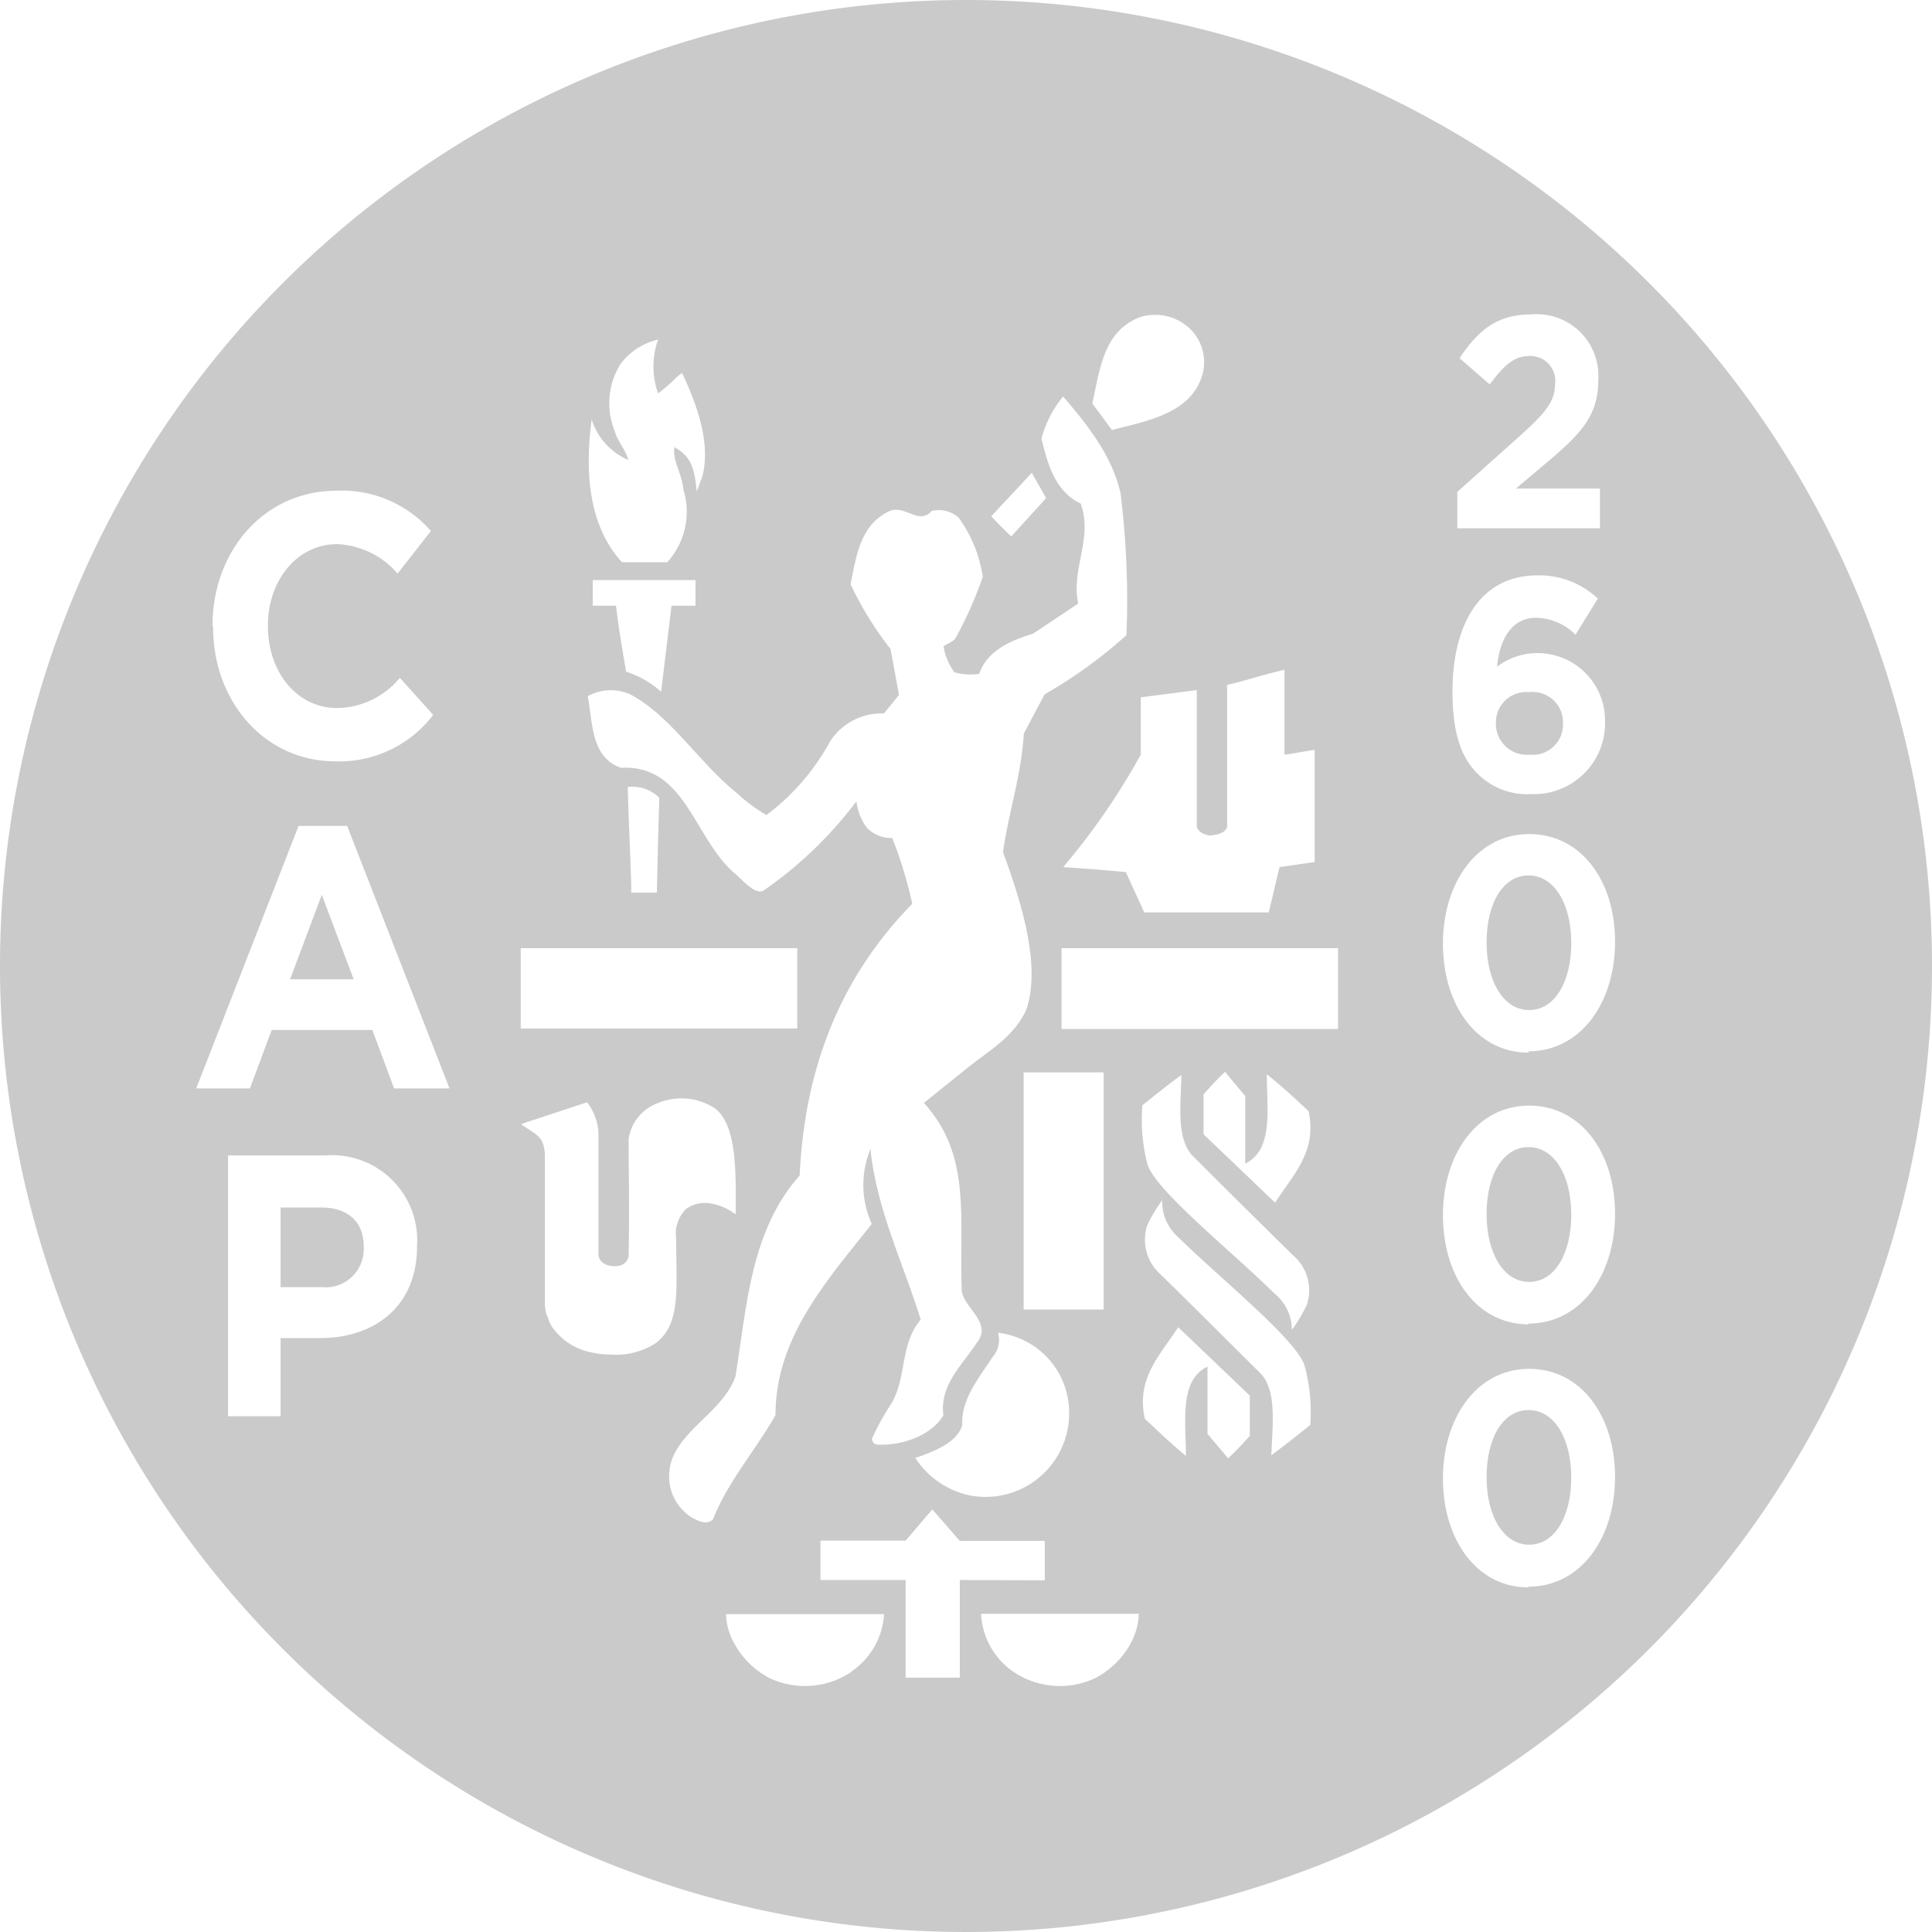 <svg id="Calque_1" data-name="Calque 1" xmlns="http://www.w3.org/2000/svg" viewBox="0 0 128 128"><defs><style>.cls-1{fill:#cacaca;}</style></defs><path class="cls-1" d="M101.27,93.42c-1.7,0-2.78,1.86-2.78,4.44s1.12,4.48,2.82,4.48,2.79-1.88,2.79-4.44S103,93.42,101.27,93.42Z"/><path class="cls-1" d="M101.27,76c-1.7,0-2.78,1.86-2.78,4.44s1.12,4.49,2.82,4.49,2.79-1.88,2.79-4.45S103,76,101.27,76Z"/><path class="cls-1" d="M21.28,80H18.59v5.28h2.76a2.53,2.53,0,0,0,2.75-2.61V82.6C24.1,80.9,23,80,21.28,80Z"/><path class="cls-1" d="M101.35,50a2,2,0,0,0,2.2-2.08,2,2,0,0,0-2.24-2.06,2,2,0,0,0-2.2,2A2.05,2.05,0,0,0,101.35,50Z"/><polygon class="cls-1" points="19.22 64.88 23.43 64.88 21.32 59.28 19.22 64.88"/><path class="cls-1" d="M101.27,58c-1.7,0-2.78,1.86-2.78,4.44s1.12,4.48,2.82,4.48,2.79-1.88,2.79-4.44S103,58,101.27,58Z"/><path class="cls-1" d="M64,0a64,64,0,1,0,64,64A64,64,0,0,0,64,0ZM96.55,32.59l4.27-3.82c1.59-1.44,2.21-2.2,2.21-3.36a1.64,1.64,0,0,0-1.72-1.82c-1,0-1.66.6-2.61,1.88l-2-1.74c1.26-1.88,2.49-2.9,4.78-2.9a4.08,4.08,0,0,1,4.41,4.34c0,2.34-1.1,3.52-3.37,5.44l-2.09,1.76H106V35H96.55Zm5.31,5.53a5.63,5.63,0,0,1,4,1.54l-1.48,2.39a3.77,3.77,0,0,0-2.62-1.12c-1.59,0-2.4,1.4-2.58,3.24a4.47,4.47,0,0,1,7.16,3.58,4.71,4.71,0,0,1-4.89,4.86,4.64,4.64,0,0,1-3.7-1.5c-.93-1-1.52-2.52-1.52-5.32C96.24,41.45,98,38.12,101.86,38.12ZM80.41,55.32c.15,0,.87-.14.89-.6V45.38c1.29-.3,2.57-.74,3.8-1V50c.72-.09,1.09-.19,2-.32v7.43l-2.33.34-.71,3H75.81l-1.22-2.67c-2-.19-2.14-.19-4.15-.33A45.75,45.75,0,0,0,75.58,50v-3.8l3.71-.48v9c0,.31.46.63.93.63ZM75.57,21a3.34,3.34,0,0,1,3,.55,3.07,3.07,0,0,1,1.1,3.24c-.73,2.59-3.61,3.08-6,3.7l-1.3-1.76C72.87,24.46,73.12,21.89,75.57,21Zm-7.2,10.35L69.31,33,67,35.54c-.63-.6-.69-.67-1.33-1.33C66.84,32.94,67,32.8,68.37,31.31ZM39.2,27.79h0a4.33,4.33,0,0,0,2.42,2.68c-.14-.64-.72-1.24-.9-1.93a4.89,4.89,0,0,1,.39-4.42A4.28,4.28,0,0,1,43.6,22.5a5.3,5.3,0,0,0,0,3.56,10.24,10.24,0,0,0,1.16-1,2.88,2.88,0,0,1,.43-.35c.91,1.93,1.94,4.6,1.34,6.86l-.37,1c-.14-1.59-.4-2.35-1.48-2.94-.13.93.46,1.59.6,2.81a5,5,0,0,1-1.07,4.81h-3C38.93,34.77,38.76,31.1,39.2,27.79Zm6.88,12.34H44.49l-.69,5.7a6.43,6.43,0,0,0-2.32-1.33c-.41-2.42-.44-2.6-.67-4.37H39.27v-1.7h6.81Zm-32,1.32c0-4.91,3.38-8.94,8.24-8.94a7.82,7.82,0,0,1,6.23,2.67L26.34,38a5.61,5.61,0,0,0-4-1.95c-2.67,0-4.59,2.42-4.59,5.38v.05c0,3,1.88,5.43,4.59,5.43a5.49,5.49,0,0,0,4.15-2l2.21,2.45a7.81,7.81,0,0,1-6.48,3.08c-4.65,0-8.1-3.92-8.1-8.88ZM27.63,82.58c0,4-2.85,6.07-6.4,6.07H18.59v5.18H15.11V76.55h6.46a5.64,5.64,0,0,1,6.06,6ZM26.11,72.11l-1.44-3.87H18l-1.44,3.87H13l6.78-17.39H23l6.78,17.39Zm8.39-9.29H52.82v5.32H34.5Zm7.09-10.68a2.55,2.55,0,0,1,2.09.71c-.09,3.09-.09,3.06-.16,6.29h-1.7v-.51C41.75,56.17,41.65,54.56,41.59,52.14Zm-1.15,37.6a5.7,5.7,0,0,1-1.3-.15,4.11,4.11,0,0,1-2.57-1.69l-.15-.26-.11-.32L36.17,87l-.07-.52v-10c-.08-1.25-.56-1.27-1.58-2l.37-.13,4-1.32a3.51,3.51,0,0,1,.76,2.26v7.78c0,.5.42.79,1,.82s1-.26,1-.81c.06-3.48,0-4.46,0-7.63a3,3,0,0,1,1.94-2.37,4.08,4.08,0,0,1,3.47.17c1.79.86,1.7,4.36,1.68,7.21a3.65,3.65,0,0,0-1.52-.7,2.16,2.16,0,0,0-1.77.34,2.32,2.32,0,0,0-.65,2c0,3.3.32,5.57-1.33,6.87A4.83,4.83,0,0,1,40.44,89.74Zm5.36,10.78a3.26,3.26,0,0,1-1.38-1.93c-.74-3.38,3.34-4.6,4.31-7.41.76-4.7,1-9.64,4.25-13.3.32-6.91,2.56-13,7.46-18a27.84,27.84,0,0,0-1.33-4.36,2.26,2.26,0,0,1-1.66-.66,3.57,3.57,0,0,1-.71-1.77A26.73,26.73,0,0,1,50.59,59c-.43.24-1-.26-1.75-1-2.85-2.26-3.34-7.37-7.69-7.13-2-.67-1.88-3-2.21-4.75A3.18,3.18,0,0,1,41.75,46c2.72,1.45,4.53,4.51,7.09,6.56A10.66,10.66,0,0,0,50.78,54,15.1,15.1,0,0,0,55,49.11a4.05,4.05,0,0,1,3.56-1.84l1-1.23L59,43a22.53,22.53,0,0,1-2.65-4.3c.37-1.75.6-3.77,2.38-4.74,1.15-.71,2.09.92,3-.11a2,2,0,0,1,1.77.43,8.81,8.81,0,0,1,1.61,3.94,26.22,26.22,0,0,1-1.77,4c-.15.3-.56.39-.83.6a4.05,4.05,0,0,0,.72,1.72,3.89,3.89,0,0,0,1.65.1c.51-1.55,2.17-2.24,3.55-2.65l3-2c-.48-2.3,1-4.33.17-6.63-1.73-.8-2.23-2.77-2.6-4.3a7.42,7.42,0,0,1,1.43-2.79l.11.12c1.65,1.93,3.17,3.91,3.7,6.3a57.22,57.22,0,0,1,.39,9.39A31.26,31.26,0,0,1,69.21,46L67.83,48.6c-.16,2.74-1,5.2-1.38,7.85C67.62,59.65,69,63.91,68,66.88c-.78,1.76-2.45,2.72-3.69,3.7l-3.1,2.49c3.11,3.44,2.36,7.34,2.5,12.32,0,1.2,2.12,2.21,1,3.58-1,1.53-2.46,2.78-2.21,4.81-1,1.6-3.24,2-4.31,1.93a.39.39,0,0,1-.42-.39A16.91,16.91,0,0,1,59,93.07c1.1-1.71.59-4,2-5.64-1.14-3.7-2.85-7.14-3.31-11.1l0-.24a6.21,6.21,0,0,0,.07,5c-3.07,3.86-6.38,7.57-6.38,12.66-1.31,2.32-3.18,4.44-4.14,6.91C46.78,101.09,46.18,100.73,45.8,100.52ZM66.12,88.3a5.34,5.34,0,0,1,4.31,3.25,5.54,5.54,0,0,1-6.2,7.52,5.73,5.73,0,0,1-3.59-2.48c1.16-.39,2.78-1,3.11-2.17-.08-1.73,1.11-3.12,2-4.5A1.71,1.71,0,0,0,66.12,88.3Zm1.7-1.54,0-15.71c2.24,0,3,0,5.3,0V86.76Zm-11.41,24a5.49,5.49,0,0,1-5.48.39,5.63,5.63,0,0,1-2.25-2.21,4.21,4.21,0,0,1-.58-2H58.57A4.94,4.94,0,0,1,56.41,110.74Zm7.18-6.08v6.47H60v-6.47H54.36v-2.61H60L61.77,100l1.82,2.09h5.63v2.61Zm11.29,4.26a5.72,5.72,0,0,1-2.26,2.21,5.49,5.49,0,0,1-5.48-.39A4.94,4.94,0,0,1,65,106.92H75.45A4.31,4.31,0,0,1,74.88,108.92ZM82.8,95.13c-.56.62-.77.85-1.43,1.49L80,95V90.54c-1.89.92-1.43,3.6-1.43,5.92C77.49,95.55,76.92,95,75.85,94c-.6-2.67,1-4.2,2.21-6.07l4.74,4.53ZM78.93,76.49c2.39,2.39,4.58,4.56,6.74,6.68a3.06,3.06,0,0,1,.92,3.26,10.4,10.4,0,0,1-1,1.68,3.1,3.1,0,0,0-1.13-2.39c-2.94-2.9-8-6.92-8.45-8.63a11.65,11.65,0,0,1-.32-3.87c.85-.67,1.55-1.25,2.58-2C78.23,73.21,77.94,75.28,78.93,76.49Zm7.88,17.92c-.85.67-1.55,1.25-2.58,2,.07-2,.36-4.11-.62-5.32-2.4-2.39-4.58-4.56-6.74-6.68A3.06,3.06,0,0,1,76,81.2a9.34,9.34,0,0,1,1-1.68A3.1,3.1,0,0,0,78,81.91c2.94,2.89,8,6.92,8.45,8.63A11.92,11.92,0,0,1,86.81,94.41ZM84.48,79.68l-4.74-4.53V72.5c.56-.62.76-.85,1.42-1.49l1.34,1.61v4.47c1.89-.92,1.43-3.6,1.43-5.92,1.12.91,1.68,1.43,2.76,2.44C87.29,76.28,85.68,77.81,84.48,79.68Zm4.17-11.51-18.32,0V62.82H88.65Zm12.62,37c-3.42,0-5.67-3.14-5.67-7.22s2.29-7.26,5.71-7.26S107,93.78,107,97.86,104.7,105.12,101.27,105.12Zm0-17.43c-3.42,0-5.67-3.14-5.67-7.23s2.29-7.26,5.71-7.26S107,76.34,107,80.42,104.7,87.69,101.27,87.69Zm0-18c-3.42,0-5.67-3.14-5.67-7.22s2.29-7.26,5.71-7.26S107,58.31,107,62.39,104.7,69.65,101.27,69.65Z"/></svg>